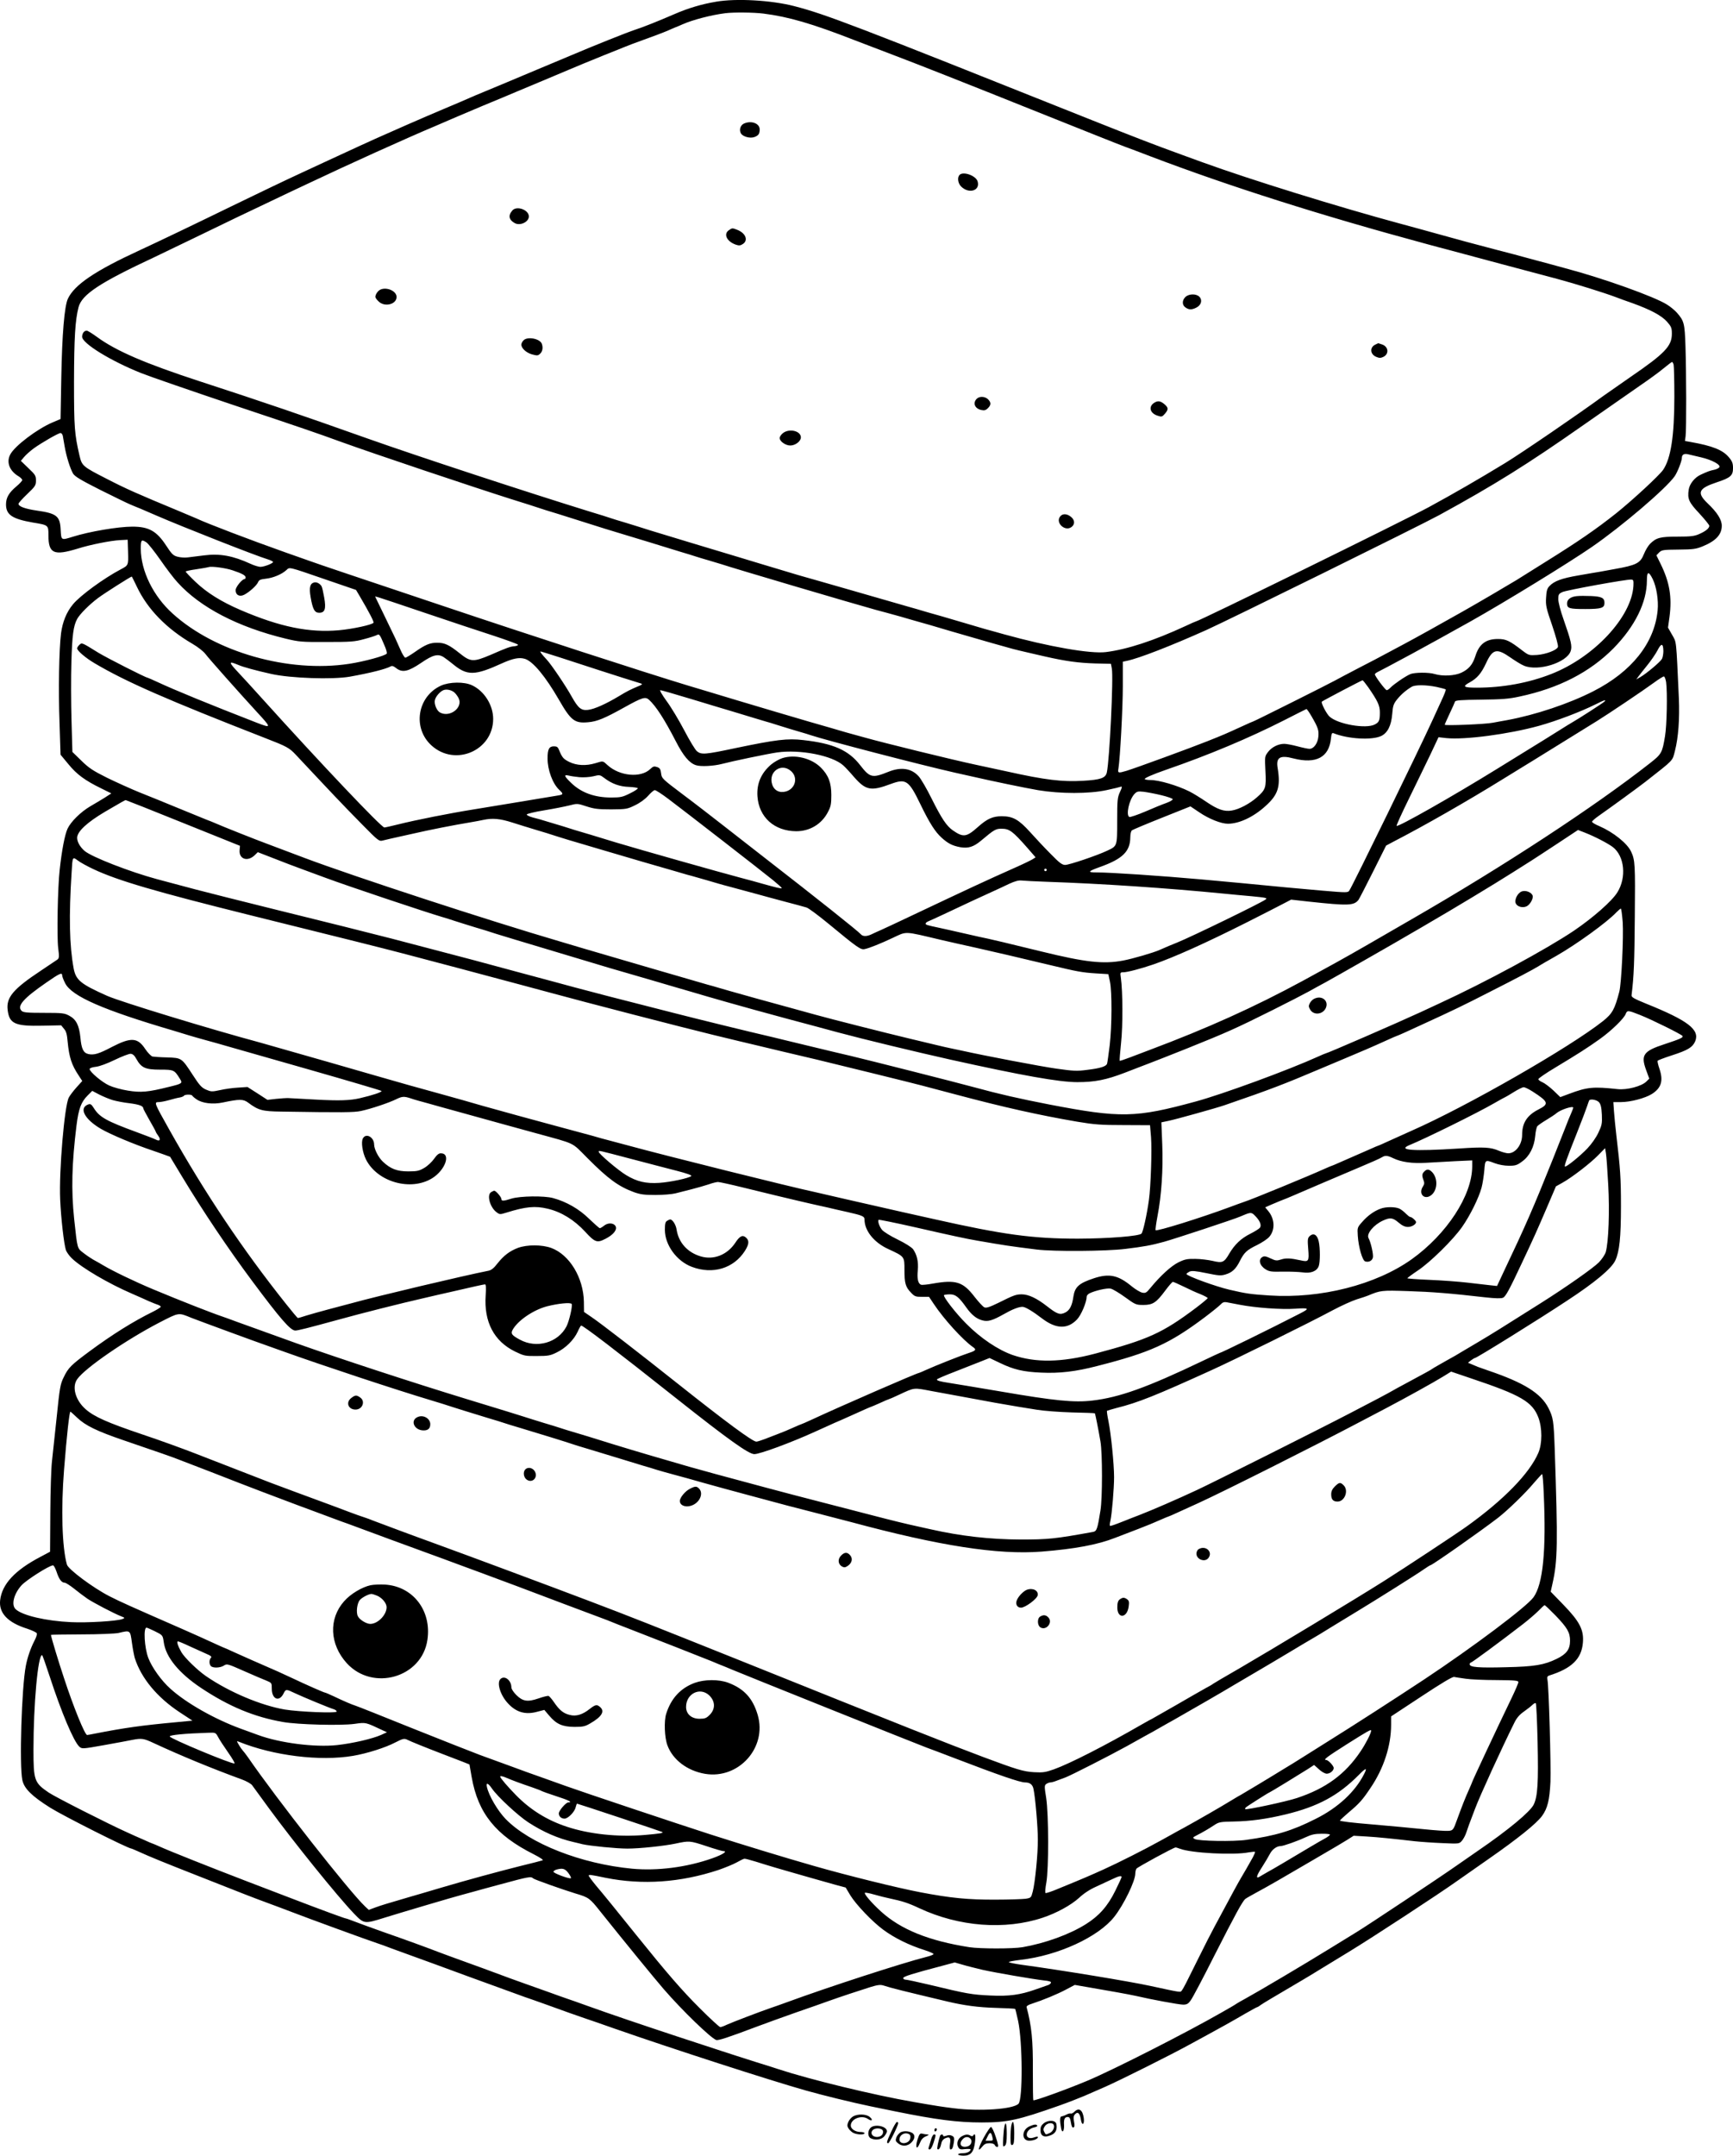 <?xml version="1.0" encoding="UTF-8"?>
<svg xmlns="http://www.w3.org/2000/svg" version="1.0" viewBox="0 0 1388.817 1726.883" preserveAspectRatio="xMidYMid meet">
  <g transform="translate(-338.183,1835.883) scale(0.1,-0.1)" fill="#000000" stroke="none">
    <path d="M9120 18345 c-115 -19 -225 -52 -335 -100 -132 -57 -247 -103 -315 -125 -59 -19 -334 -129 -515 -206 -60 -25 -180 -75 -265 -111 -85 -36 -198 -83 -250 -105 -52 -22 -133 -56 -180 -75 -47 -19 -103 -43 -125 -53 -22 -10 -111 -48 -197 -84 -157 -66 -438 -189 -553 -241 -33 -15 -82 -38 -110 -50 -67 -31 -163 -75 -260 -120 -44 -20 -136 -63 -205 -95 -143 -66 -343 -162 -545 -260 -322 -157 -606 -293 -764 -366 -358 -165 -522 -276 -575 -388 -28 -59 -47 -289 -53 -633 l-6 -331 -64 -27 c-124 -53 -303 -188 -339 -257 -33 -62 -6 -132 67 -175 16 -10 29 -23 29 -30 0 -6 -21 -29 -46 -50 -61 -51 -84 -91 -84 -145 0 -83 49 -116 214 -145 127 -21 126 -20 126 -103 0 -146 43 -165 235 -106 102 32 263 64 340 68 l60 3 3 -99 c3 -106 3 -106 -58 -138 -135 -71 -326 -210 -384 -281 -52 -63 -83 -141 -95 -232 -16 -130 -22 -452 -12 -721 l8 -251 63 -76 c67 -82 132 -130 265 -195 l79 -39 -54 -35 c-30 -19 -82 -49 -114 -68 -77 -45 -157 -124 -183 -180 -22 -48 -46 -173 -63 -330 -16 -141 -23 -533 -12 -625 9 -70 8 -82 -6 -93 -10 -7 -70 -47 -134 -90 -219 -145 -277 -213 -265 -313 13 -111 58 -132 280 -127 l149 3 22 -27 c18 -20 25 -44 30 -105 12 -125 32 -186 89 -271 l28 -43 -46 -51 c-26 -29 -54 -66 -62 -82 -35 -68 -79 -589 -69 -816 7 -155 30 -355 46 -406 6 -16 27 -46 48 -66 79 -76 294 -202 482 -283 47 -21 108 -47 135 -60 28 -12 60 -25 73 -29 12 -4 22 -11 22 -16 0 -4 -28 -22 -62 -39 -157 -77 -325 -182 -508 -317 -150 -111 -171 -132 -208 -209 -27 -54 -32 -84 -56 -320 -15 -143 -32 -303 -38 -355 -6 -52 -12 -236 -13 -409 l-2 -313 -79 -42 c-202 -106 -306 -217 -321 -346 -12 -103 61 -180 218 -229 38 -13 73 -29 76 -37 3 -8 -6 -35 -20 -61 -30 -58 -55 -131 -68 -198 -34 -175 -53 -799 -28 -917 15 -68 76 -128 224 -221 109 -68 624 -327 650 -327 2 0 28 -11 57 -24 97 -44 195 -84 480 -196 370 -146 433 -171 553 -215 55 -20 145 -54 200 -75 121 -47 603 -223 685 -250 14 -4 63 -22 110 -40 47 -17 146 -53 220 -80 74 -27 191 -69 260 -95 69 -26 186 -68 260 -95 74 -27 173 -63 220 -80 47 -17 96 -35 110 -40 14 -4 77 -27 140 -49 177 -64 280 -101 340 -121 30 -10 141 -48 245 -85 462 -161 1238 -412 1525 -493 138 -39 371 -96 520 -127 41 -8 129 -26 195 -40 330 -67 501 -89 695 -89 205 0 288 18 620 135 47 17 96 35 110 41 14 6 34 14 45 18 11 4 31 12 45 18 14 6 88 39 165 72 125 55 519 252 680 340 33 18 89 49 125 68 100 54 226 124 323 181 49 28 91 51 94 51 3 0 17 8 31 19 23 16 84 52 337 201 17 10 89 53 160 97 72 44 164 100 205 125 188 114 727 467 870 569 25 18 137 96 250 175 233 162 386 285 430 346 44 61 60 127 67 273 5 130 -13 766 -24 817 -4 21 -1 29 13 34 182 57 260 134 271 263 9 103 -26 170 -157 305 l-101 104 14 63 c42 185 44 321 18 1084 -8 224 -12 248 -50 324 -61 119 -195 203 -484 301 -34 12 -71 25 -82 29 -11 5 -33 14 -50 21 l-29 12 24 19 c14 10 28 19 32 19 14 0 508 307 738 459 226 148 357 258 387 323 33 71 45 184 45 435 0 225 -5 297 -37 568 -8 66 -16 153 -19 193 l-5 72 62 0 c75 0 193 31 247 65 75 48 93 105 61 200 -11 32 -18 62 -15 66 2 4 54 24 116 44 127 41 164 64 185 112 38 93 -57 166 -392 301 -98 40 -120 52 -118 68 19 155 23 264 26 629 4 419 2 453 -29 520 -30 67 -143 157 -256 206 -32 13 -58 29 -58 35 0 5 26 28 58 50 100 70 315 227 369 269 233 183 216 164 238 250 27 105 38 256 31 420 -22 483 -18 444 -54 508 l-33 58 12 86 c21 159 1 278 -72 426 l-33 67 22 23 c21 20 32 22 155 23 116 1 140 4 194 26 105 43 153 94 153 165 0 49 -37 107 -115 181 -87 84 -72 118 75 167 110 36 130 54 130 113 0 39 -6 55 -32 86 -49 60 -133 93 -308 124 l-45 8 5 39 c7 53 6 505 -1 720 -6 184 -11 203 -69 269 -17 19 -52 48 -78 64 -100 64 -514 212 -817 292 -44 12 -104 28 -132 36 -29 8 -77 20 -105 28 -138 38 -221 60 -308 82 -227 60 -285 75 -460 124 -102 28 -241 67 -310 85 -504 136 -1207 354 -1590 493 -30 11 -104 38 -165 60 -223 81 -368 137 -725 279 -1909 762 -2130 847 -2385 913 -183 47 -462 63 -625 35z m380 -95 c200 -25 392 -81 730 -213 36 -14 187 -71 335 -128 149 -56 610 -238 1026 -405 416 -166 780 -312 810 -322 30 -11 122 -45 204 -77 635 -241 1362 -472 2210 -701 55 -15 129 -35 165 -44 36 -10 227 -61 425 -114 198 -53 403 -107 455 -121 149 -40 380 -112 475 -148 22 -9 81 -30 130 -47 144 -52 232 -99 276 -148 35 -40 39 -51 39 -97 0 -99 -57 -158 -330 -345 -91 -63 -187 -130 -215 -150 -195 -143 -656 -458 -790 -540 -212 -129 -407 -242 -615 -355 -206 -111 -1844 -915 -1866 -915 -2 0 -39 -16 -81 -36 -255 -118 -470 -188 -639 -209 -124 -15 -456 43 -814 142 -69 19 -138 39 -155 43 -16 5 -93 27 -170 50 -77 23 -153 45 -170 50 -16 5 -70 20 -120 34 -49 15 -119 35 -155 45 -36 10 -240 69 -455 131 -214 61 -403 116 -420 120 -31 9 -181 54 -300 90 -38 12 -113 34 -165 50 -188 56 -637 192 -725 219 -49 16 -137 43 -195 61 -58 17 -116 35 -130 40 -14 5 -86 28 -160 50 -499 154 -1382 444 -1780 585 -536 190 -813 285 -1350 460 -434 142 -668 242 -823 356 -37 27 -73 49 -80 49 -21 0 -37 -22 -37 -49 0 -53 230 -194 473 -291 73 -29 404 -143 737 -255 547 -183 668 -224 865 -296 268 -97 1059 -362 1365 -459 107 -33 206 -65 220 -70 14 -5 86 -28 160 -50 74 -23 160 -50 190 -60 57 -19 302 -95 355 -110 17 -5 95 -29 175 -53 80 -25 192 -59 250 -77 58 -17 116 -35 130 -40 14 -5 59 -18 100 -30 41 -12 86 -26 100 -30 94 -32 1084 -324 1238 -366 50 -13 126 -34 202 -55 19 -6 49 -14 65 -19 17 -5 48 -14 70 -20 75 -21 100 -28 275 -80 96 -28 238 -69 315 -91 77 -21 156 -44 175 -49 19 -5 76 -19 125 -30 50 -12 108 -25 130 -30 166 -38 270 -52 405 -56 l125 -3 7 -38 c14 -70 -18 -730 -40 -832 -10 -45 -49 -59 -191 -67 -165 -10 -305 7 -606 74 -49 11 -166 36 -260 56 -191 41 -725 172 -885 217 -58 16 -123 34 -145 40 -22 6 -51 15 -65 19 -14 4 -43 13 -65 19 -107 29 -731 214 -990 293 -55 16 -127 38 -160 48 -336 102 -1252 399 -1945 632 -704 236 -1006 337 -1065 359 -33 12 -127 45 -210 74 -276 98 -616 227 -710 271 -16 7 -77 33 -135 57 -347 144 -426 179 -587 262 -188 96 -195 102 -214 184 -40 174 -44 223 -44 591 1 352 9 491 36 597 27 103 170 197 609 402 52 25 196 94 320 154 124 60 275 133 335 162 298 142 355 169 420 200 39 18 108 51 155 73 323 153 780 360 1025 463 77 33 149 64 160 69 11 5 108 46 215 91 107 44 236 98 285 119 50 21 146 61 215 90 69 29 154 65 190 80 102 44 489 201 545 220 112 40 216 79 252 95 21 9 47 21 58 25 11 4 37 15 57 24 81 36 231 75 343 89 64 8 224 7 305 -3z m7294 -2812 c3 -13 6 -128 6 -256 0 -316 -28 -496 -90 -587 -32 -46 -244 -242 -375 -347 -161 -128 -308 -229 -570 -392 -104 -65 -208 -130 -230 -144 -35 -22 -333 -197 -435 -254 -157 -89 -382 -214 -465 -258 -55 -29 -122 -65 -150 -80 -27 -15 -122 -65 -210 -110 -88 -46 -176 -92 -195 -103 -44 -25 -648 -327 -654 -327 -2 0 -44 -18 -93 -41 -138 -63 -140 -64 -278 -119 -133 -53 -564 -211 -645 -236 -67 -20 -72 -19 -65 19 13 79 35 480 35 659 l0 196 33 7 c97 20 353 120 637 247 190 86 1705 833 1865 920 441 241 707 407 1148 716 183 128 391 273 462 322 72 49 157 111 190 139 33 27 63 50 66 50 4 1 9 -9 13 -21z m-12909 -570 c2 -13 9 -52 15 -86 14 -82 45 -179 68 -218 15 -23 63 -52 218 -130 110 -55 217 -107 239 -116 22 -10 58 -24 80 -33 36 -15 75 -32 130 -56 212 -92 799 -323 893 -351 23 -7 42 -17 42 -21 0 -11 -68 -38 -99 -39 -14 -1 -51 10 -81 24 -141 65 -247 84 -371 68 -46 -6 -104 -13 -129 -16 -25 -4 -63 -1 -85 5 -35 9 -47 21 -92 90 -76 116 -139 151 -270 151 -114 0 -345 -39 -478 -81 -94 -29 -92 -30 -97 55 -5 111 -31 132 -193 155 -94 14 -145 33 -145 54 0 6 32 42 70 78 65 62 70 70 70 109 0 38 -5 46 -61 99 l-60 58 26 31 c14 17 49 48 76 68 62 45 199 124 216 124 7 0 15 -10 18 -22z m13130 -173 c89 -21 161 -61 145 -80 -6 -8 -26 -17 -43 -20 -30 -6 -50 -13 -106 -39 -48 -22 -89 -73 -96 -120 -11 -74 1 -101 86 -191 43 -47 79 -91 79 -98 0 -20 -28 -43 -80 -66 -38 -17 -66 -21 -173 -21 -140 0 -172 -8 -222 -58 -15 -15 -37 -52 -49 -82 -29 -73 -61 -89 -236 -120 -36 -7 -87 -16 -115 -21 -27 -4 -106 -18 -175 -30 -134 -23 -193 -45 -231 -85 -19 -20 -24 -39 -27 -93 -4 -62 1 -84 49 -223 30 -89 50 -162 46 -172 -10 -26 -95 -58 -167 -64 -63 -4 -67 -3 -115 33 -106 82 -134 95 -199 95 -97 0 -151 -41 -181 -138 -22 -68 -53 -104 -112 -132 -53 -25 -149 -30 -213 -11 -47 15 -163 14 -197 -1 -40 -17 -134 -82 -157 -107 -11 -11 -24 -21 -31 -21 -11 0 -95 112 -95 127 0 4 10 13 23 19 21 10 91 47 273 145 65 35 354 194 469 259 276 155 788 469 975 598 239 165 591 465 662 565 22 31 58 122 58 147 0 28 19 38 53 29 18 -4 64 -15 102 -24z m-12460 -681 c14 -9 64 -72 111 -139 47 -68 109 -150 139 -182 181 -200 482 -357 865 -450 108 -26 129 -28 330 -27 192 0 224 2 300 23 46 12 92 27 101 32 21 11 24 7 60 -78 15 -33 24 -65 20 -70 -12 -18 -182 -64 -301 -82 -486 -74 -1073 93 -1414 402 -156 140 -255 342 -256 520 0 72 5 77 45 51z m691 -224 c78 -26 104 -41 104 -57 0 -7 -4 -13 -8 -13 -20 0 -72 -64 -72 -89 0 -39 32 -56 70 -36 42 22 100 75 110 100 7 18 19 23 63 28 57 6 127 35 164 69 27 25 11 29 313 -75 l245 -84 29 -49 c77 -131 116 -206 111 -214 -10 -16 -166 -50 -277 -60 -238 -21 -471 26 -786 161 -156 67 -272 139 -364 227 -43 41 -78 78 -78 82 0 4 39 12 88 19 48 7 92 15 97 17 22 8 136 -7 191 -26z m11381 -71 c30 -62 47 -168 39 -251 -26 -262 -209 -491 -516 -647 -194 -99 -462 -189 -690 -231 -36 -6 -87 -16 -115 -21 -60 -12 -385 -25 -385 -16 0 4 18 44 39 89 22 46 41 89 43 96 3 11 48 14 208 16 169 2 224 6 310 25 315 67 563 195 753 387 172 176 267 368 267 543 0 74 14 77 47 10z m-12147 -63 c85 -178 236 -333 443 -454 45 -26 89 -61 105 -82 23 -32 273 -313 408 -460 124 -134 124 -137 4 -91 -383 149 -652 259 -798 327 -41 19 -76 34 -78 34 -14 0 -323 157 -394 200 -136 84 -131 82 -152 63 -10 -9 -18 -22 -18 -28 0 -19 69 -78 141 -120 252 -149 580 -292 1364 -598 176 -68 195 -79 246 -133 24 -26 87 -93 139 -148 52 -56 133 -141 180 -191 46 -49 144 -150 217 -224 123 -125 133 -133 160 -126 15 4 44 11 63 15 19 4 98 22 175 39 138 32 338 71 465 92 36 6 84 15 107 20 71 15 131 10 226 -20 51 -16 139 -44 197 -61 58 -17 116 -35 130 -40 14 -5 70 -22 125 -39 55 -16 168 -50 250 -74 161 -48 544 -160 610 -178 22 -6 51 -15 65 -19 14 -4 43 -13 65 -18 57 -16 186 -53 215 -62 14 -4 63 -18 110 -30 47 -13 130 -35 185 -50 55 -15 163 -45 240 -65 77 -20 154 -41 170 -46 17 -5 93 -62 170 -125 241 -199 265 -216 297 -208 36 7 130 45 223 89 118 55 85 56 390 -16 66 -15 192 -44 280 -63 157 -35 305 -70 595 -139 212 -51 254 -59 365 -66 l99 -6 13 -60 c17 -83 16 -354 -2 -510 -9 -71 -18 -137 -21 -147 -7 -22 -52 -37 -161 -50 -81 -11 -110 -9 -245 10 -123 17 -578 104 -748 142 -19 4 -60 13 -90 19 -30 6 -82 18 -115 26 -33 8 -136 33 -230 55 -176 42 -631 157 -745 189 -36 10 -119 33 -185 51 -66 18 -199 55 -295 81 -96 27 -191 54 -210 59 -19 5 -60 17 -90 26 -30 9 -68 20 -85 24 -44 12 -884 257 -995 290 -52 16 -135 40 -185 55 -590 173 -1656 522 -2050 670 -126 48 -264 99 -305 115 -77 28 -362 141 -415 165 -16 7 -48 20 -70 28 -22 9 -123 50 -225 92 -102 42 -241 99 -310 126 -69 28 -186 81 -260 117 -114 57 -146 78 -206 137 l-72 70 -7 250 c-4 138 -5 349 -1 470 6 212 16 290 46 345 21 39 99 117 169 169 54 40 259 170 269 171 1 0 20 -38 42 -84z m11992 9 c-15 -249 -315 -571 -657 -705 -182 -72 -391 -110 -598 -110 -108 0 -119 9 -56 43 59 33 91 70 130 153 53 115 86 122 196 45 39 -27 87 -57 108 -65 113 -48 344 25 374 117 13 39 5 77 -58 257 -23 64 -41 134 -41 158 0 38 3 44 33 58 32 15 514 103 552 100 17 -1 19 -7 17 -51z m-9687 -215 c198 -67 447 -150 553 -184 106 -35 194 -67 195 -72 1 -5 -11 -10 -28 -12 -36 -3 -58 -11 -191 -69 -139 -59 -161 -58 -249 13 -84 67 -119 84 -180 84 -57 0 -94 -15 -178 -74 -36 -25 -71 -46 -77 -46 -6 0 -25 30 -41 68 -17 37 -34 76 -39 87 -5 11 -42 88 -82 170 -40 83 -74 154 -77 159 -5 11 -42 23 394 -124z m9927 -307 c0 -22 -5 -50 -11 -62 -13 -24 -122 -116 -173 -146 l-33 -19 15 21 c8 11 40 52 71 90 31 38 69 93 84 122 30 60 46 58 47 -6z m-8849 -49 c316 -103 378 -123 507 -164 74 -23 142 -45 150 -47 11 -4 8 -8 -10 -16 -79 -33 -102 -45 -168 -85 -107 -64 -197 -104 -248 -110 -55 -6 -78 13 -131 107 -47 85 -164 258 -200 296 -40 43 -57 65 -49 65 4 0 71 -21 149 -46z m-922 -2 c14 -9 45 -33 70 -53 115 -95 175 -94 396 7 87 39 138 49 184 34 64 -22 162 -140 269 -325 97 -169 127 -192 235 -182 72 6 132 31 290 119 144 80 168 87 197 62 56 -51 123 -154 215 -332 61 -119 109 -176 162 -193 37 -13 143 -7 208 10 79 21 361 80 442 92 185 26 442 -24 531 -104 14 -12 54 -55 88 -95 93 -105 134 -113 294 -53 120 44 143 29 235 -161 74 -153 119 -223 171 -270 52 -47 86 -64 149 -76 65 -11 107 2 169 54 103 87 116 94 162 94 63 0 89 -19 206 -152 l67 -77 -23 -15 c-13 -8 -72 -37 -133 -64 -254 -113 -373 -169 -845 -392 -102 -48 -207 -98 -235 -110 -27 -12 -63 -28 -79 -36 -37 -18 -70 -18 -85 0 -21 25 -370 302 -762 606 -117 91 -276 215 -354 276 -77 60 -216 168 -310 238 -166 125 -170 129 -175 169 -4 34 -10 43 -32 51 -24 8 -32 6 -55 -16 -76 -73 -245 -57 -342 31 -39 36 -34 35 -97 16 -76 -23 -151 -19 -210 10 -48 24 -57 35 -83 98 -8 21 -17 27 -40 27 -39 0 -51 -23 -51 -97 0 -93 41 -203 94 -252 34 -32 33 -37 -6 -44 -105 -18 -538 -89 -678 -112 -189 -30 -471 -86 -610 -121 -52 -13 -101 -24 -108 -24 -24 0 -516 519 -977 1030 -71 79 -157 173 -190 208 -84 89 -84 98 -3 64 38 -17 142 -45 263 -72 156 -35 493 -46 630 -22 167 30 285 60 327 82 12 7 24 3 44 -13 50 -39 96 -29 200 41 97 67 138 76 185 44z m9793 -198 c11 -83 6 -347 -9 -434 -22 -132 -27 -142 -123 -217 -444 -348 -1169 -823 -1907 -1248 -94 -54 -255 -147 -360 -208 -177 -102 -317 -179 -510 -284 -393 -213 -769 -382 -1227 -554 -43 -16 -114 -43 -158 -60 -45 -17 -83 -30 -85 -28 -2 3 3 67 11 144 15 136 14 412 -2 523 -6 40 -5 42 20 42 31 0 142 29 241 63 170 59 421 172 745 335 113 57 240 122 282 144 l77 40 143 -16 c315 -34 359 -32 396 13 7 9 59 111 117 226 l105 210 62 33 c242 125 584 320 878 502 47 29 105 65 130 80 25 15 160 98 300 185 140 87 284 176 320 198 92 57 372 245 455 306 38 28 75 51 81 51 6 0 14 -21 18 -46z m-2387 -41 c76 -110 93 -146 93 -201 0 -65 -6 -79 -41 -97 -71 -37 -295 2 -362 63 -24 21 -71 112 -62 120 7 7 317 170 326 171 3 1 24 -25 46 -56z m547 3 c37 -8 70 -17 74 -20 3 -3 -13 -45 -36 -93 -22 -49 -54 -117 -70 -153 -110 -241 -637 -1320 -666 -1364 -12 -19 -16 -19 -217 -2 -112 10 -242 22 -289 26 -332 32 -394 38 -680 64 -324 29 -727 56 -839 56 -78 0 -72 8 27 44 180 64 241 124 242 237 0 26 6 51 13 56 6 5 115 51 241 101 l228 91 73 -49 c77 -52 173 -90 227 -90 92 0 207 55 303 143 100 90 120 155 96 302 -15 86 18 107 127 78 181 -46 285 9 300 160 4 39 8 47 21 42 117 -47 309 -57 382 -22 51 25 80 82 88 175 5 67 11 83 39 118 31 39 73 75 117 101 27 17 116 16 199 -1z m-5973 -97 c129 -39 277 -84 329 -99 52 -16 127 -38 165 -50 39 -12 84 -25 100 -30 17 -4 68 -20 115 -35 47 -15 117 -36 155 -47 39 -11 81 -24 95 -29 112 -38 872 -236 1155 -300 50 -11 108 -24 130 -29 174 -40 431 -93 535 -111 181 -30 409 -30 549 0 57 12 110 25 117 28 10 3 7 -10 -9 -43 -20 -45 -22 -64 -22 -230 0 -205 1 -202 -80 -240 -82 -39 -305 -114 -337 -114 -24 0 -46 16 -116 88 -48 48 -122 127 -164 174 -92 102 -139 128 -228 128 -72 0 -117 -20 -190 -85 -93 -83 -118 -86 -201 -29 -51 35 -91 95 -171 255 -38 77 -85 158 -104 179 -59 65 -143 77 -245 35 -127 -51 -146 -46 -223 53 -93 121 -215 175 -456 202 -127 15 -217 4 -543 -64 -245 -52 -274 -54 -309 -26 -14 10 -60 87 -103 169 -43 82 -107 188 -142 235 -34 47 -57 86 -49 86 7 0 118 -32 247 -71z m7317 -22 c-13 -12 -213 -141 -253 -163 -11 -6 -65 -39 -120 -74 -55 -35 -167 -104 -250 -155 -82 -51 -188 -116 -235 -145 -356 -220 -795 -469 -806 -457 -3 3 43 104 102 224 59 120 135 278 171 352 l63 134 63 -7 c148 -15 498 31 741 98 141 39 338 114 454 172 71 36 92 42 70 21z m-2347 -114 c54 -93 61 -114 56 -166 -5 -53 -37 -97 -71 -97 -12 0 -55 9 -96 20 -41 11 -89 20 -106 20 -48 0 -100 -26 -130 -65 -27 -36 -27 -37 -21 -152 7 -134 3 -149 -70 -213 -57 -50 -142 -95 -199 -104 -61 -11 -114 8 -204 69 -44 30 -105 68 -137 84 -97 48 -243 91 -311 91 -21 0 -42 3 -46 7 -7 7 60 37 167 74 350 121 668 255 952 399 94 48 173 88 177 89 3 0 21 -25 39 -56z m-5867 -490 c34 -3 81 0 112 7 52 13 54 12 89 -14 60 -46 124 -69 198 -71 37 -2 68 -6 70 -11 1 -5 -27 -24 -63 -41 -58 -29 -74 -33 -151 -33 -133 0 -240 39 -321 118 -55 53 -60 67 -20 58 15 -4 53 -10 86 -13z m715 -175 c124 -93 744 -574 839 -651 40 -33 71 -61 69 -63 -5 -5 -43 4 -157 36 -41 12 -115 32 -165 45 -185 49 -807 225 -1007 285 -54 17 -144 44 -200 61 -57 17 -114 34 -128 38 -14 5 -56 18 -95 30 -38 11 -97 29 -130 39 -33 11 -84 25 -113 32 -29 8 -51 19 -49 24 2 6 64 21 138 33 74 12 164 30 201 39 66 17 67 17 140 -7 62 -20 92 -24 198 -24 120 1 128 2 191 33 40 19 81 49 105 76 21 24 45 45 53 45 8 1 57 -31 110 -71z m3952 30 c49 -12 89 -26 89 -32 0 -6 -24 -20 -52 -30 -29 -10 -105 -41 -167 -68 -63 -27 -121 -46 -128 -44 -30 12 -3 138 40 184 20 21 28 23 75 18 30 -4 94 -16 143 -28z m-7841 -222 l455 -183 -3 -35 c-6 -71 63 -95 120 -41 l26 25 129 -50 c70 -28 171 -66 223 -85 52 -19 138 -51 190 -70 177 -66 805 -276 935 -314 28 -8 75 -23 105 -33 30 -10 102 -32 160 -50 58 -17 116 -35 130 -40 14 -5 50 -16 80 -25 30 -9 82 -25 115 -35 125 -38 702 -211 750 -225 236 -68 481 -140 535 -156 36 -10 81 -24 100 -29 19 -6 87 -25 150 -44 63 -19 232 -66 375 -106 253 -69 292 -80 500 -135 55 -15 132 -36 170 -46 208 -56 636 -159 905 -219 573 -127 869 -180 1015 -180 141 0 231 18 380 75 66 26 154 59 195 75 41 15 176 69 300 118 328 132 389 159 690 309 124 62 254 129 290 149 36 20 97 54 135 74 75 41 551 312 700 400 50 29 104 60 120 70 187 108 532 316 675 407 69 43 139 88 155 98 17 10 107 70 202 132 l171 113 54 -21 c80 -31 185 -86 225 -116 94 -73 111 -243 36 -363 -44 -71 -195 -203 -348 -307 -222 -149 -706 -411 -1075 -581 -36 -17 -105 -49 -155 -72 -177 -82 -748 -330 -760 -330 -3 0 -28 -11 -57 -24 -240 -109 -769 -303 -983 -361 -484 -132 -602 -134 -1175 -24 -246 48 -396 82 -605 139 -131 36 -850 218 -985 250 -52 12 -205 48 -340 81 -135 33 -263 63 -285 69 -211 49 -594 143 -785 192 -522 133 -623 159 -802 207 -43 12 -113 30 -155 42 -43 11 -184 49 -313 84 -267 73 -423 114 -695 185 -104 27 -242 63 -305 80 -63 16 -234 59 -380 96 -913 226 -1153 286 -1365 344 -44 12 -105 28 -135 36 -216 58 -524 178 -580 226 -36 31 -60 72 -60 105 0 50 78 123 225 210 142 83 158 92 165 92 3 0 210 -82 460 -183z m-717 -371 c195 -91 487 -177 1267 -371 767 -190 1034 -257 1210 -303 285 -75 633 -167 810 -215 30 -8 91 -24 135 -36 76 -21 120 -32 238 -64 259 -71 1067 -280 1302 -337 144 -35 289 -70 350 -84 33 -8 125 -30 205 -49 80 -19 206 -49 280 -66 121 -29 785 -192 835 -206 22 -6 101 -27 280 -74 379 -101 666 -165 970 -217 138 -23 189 -27 372 -27 l211 -1 8 -95 c8 -107 -2 -399 -17 -505 -16 -117 -47 -254 -59 -268 -18 -21 -264 -40 -510 -41 -363 0 -598 32 -1150 156 -124 28 -241 54 -260 58 -19 4 -118 27 -220 50 -102 23 -201 46 -220 50 -19 4 -78 18 -130 30 -52 12 -111 26 -130 30 -181 38 -1189 289 -1500 374 -30 8 -91 24 -135 36 -44 11 -109 29 -145 40 -36 10 -177 48 -315 85 -211 57 -354 96 -565 155 -19 5 -91 26 -160 46 -69 19 -154 43 -190 53 -36 10 -141 39 -235 65 -93 26 -388 111 -655 188 -267 76 -510 146 -540 154 -406 109 -1119 327 -1229 375 -213 95 -251 126 -269 220 -34 185 -39 418 -16 774 7 123 7 122 50 90 19 -15 76 -46 127 -70z m7637 -5 c0 -5 -4 -10 -10 -10 -5 0 -10 5 -10 10 0 6 5 10 10 10 6 0 10 -4 10 -10z m0 -95 c440 -15 964 -50 1420 -95 52 -5 153 -15 224 -21 115 -11 127 -14 110 -26 -39 -29 -597 -300 -709 -345 -45 -18 -82 -33 -140 -59 -52 -23 -214 -70 -292 -85 -159 -30 -302 -14 -653 72 -308 75 -383 93 -430 103 -25 5 -108 23 -185 41 -77 18 -169 38 -205 46 -103 22 -110 24 -110 34 0 6 10 14 23 19 12 5 63 28 112 51 213 100 278 131 415 193 30 13 84 39 120 56 46 21 75 29 100 26 19 -2 109 -7 200 -10z m4616 -322 c8 -118 -10 -492 -27 -558 -37 -142 -56 -176 -131 -236 -265 -210 -1088 -682 -1533 -878 -66 -30 -153 -69 -193 -87 -41 -19 -75 -34 -78 -34 -2 0 -27 -11 -56 -24 -29 -13 -87 -38 -128 -56 -41 -18 -99 -43 -128 -56 -29 -13 -55 -24 -57 -24 -2 0 -28 -11 -57 -24 -126 -57 -589 -248 -648 -266 -14 -5 -63 -22 -110 -40 -234 -87 -587 -197 -597 -186 -3 3 4 54 15 113 32 166 46 374 38 575 l-7 176 58 12 c62 13 381 102 448 125 372 128 473 167 775 295 36 15 121 51 190 80 69 29 145 61 170 72 25 11 61 27 80 35 19 8 63 28 98 44 35 16 65 29 67 29 3 0 34 14 70 30 36 17 95 44 133 61 249 114 332 154 537 259 231 117 351 181 392 206 12 8 37 22 55 33 18 10 60 34 93 53 161 92 406 269 479 347 17 17 33 31 37 31 4 0 10 -48 15 -107z m-12506 -428 c0 -9 11 -37 24 -63 54 -105 304 -214 876 -382 41 -13 93 -28 115 -35 22 -7 85 -25 140 -40 55 -15 127 -35 160 -45 33 -9 327 -93 652 -186 326 -93 593 -172 593 -175 0 -10 -72 -34 -175 -58 -78 -18 -162 -21 -350 -11 -104 6 -203 11 -220 12 -16 1 -61 -2 -100 -6 l-70 -8 -80 52 -80 51 -75 -5 c-41 -2 -106 -11 -145 -20 -65 -14 -73 -13 -112 4 -35 15 -53 35 -106 117 -90 138 -89 137 -206 141 -53 1 -105 5 -117 7 -11 3 -38 30 -58 60 -61 93 -114 96 -267 17 -104 -55 -144 -67 -189 -57 -40 9 -56 42 -64 134 -10 96 -34 144 -89 173 -39 21 -55 23 -204 23 -135 0 -165 3 -178 16 -39 39 13 99 200 228 104 72 125 82 125 56z m12645 -317 c96 -38 332 -155 340 -168 8 -13 -17 -24 -144 -66 -169 -55 -191 -87 -148 -205 l26 -71 -23 -23 c-38 -38 -155 -69 -230 -61 -196 21 -244 17 -390 -38 l-70 -26 -55 53 c-31 29 -71 59 -88 66 -18 7 -33 19 -33 25 0 6 62 49 138 94 179 108 252 154 353 226 93 66 195 165 209 202 12 31 19 30 115 -8z m-12050 -353 c39 -70 72 -85 190 -85 111 0 114 -2 159 -74 22 -35 19 -38 -88 -64 -168 -42 -225 -47 -329 -30 -52 8 -120 27 -150 41 -58 26 -157 110 -157 132 0 7 21 15 51 18 31 4 90 26 152 56 56 27 113 49 126 48 17 -1 31 -14 46 -42z m11187 -259 c131 -84 136 -101 49 -145 -92 -47 -131 -108 -131 -204 0 -77 -52 -147 -111 -147 -15 0 -48 9 -72 19 -70 30 -118 33 -327 19 -361 -23 -493 -14 -394 27 136 56 549 260 680 336 47 27 87 49 89 49 2 0 32 18 66 39 35 22 71 40 81 40 9 1 40 -14 70 -33z m-11377 -70 c28 -8 88 -20 134 -25 78 -10 111 -22 111 -41 0 -5 23 -47 50 -95 28 -48 50 -89 50 -92 0 -3 9 -18 20 -33 23 -32 12 -47 -20 -30 -11 6 -79 32 -152 59 -243 89 -298 120 -343 191 -21 33 -28 38 -47 31 -76 -28 -29 -118 102 -195 77 -45 270 -126 420 -176 14 -5 50 -17 80 -28 l55 -20 96 -159 c171 -283 368 -576 563 -838 225 -302 306 -395 344 -395 21 0 97 19 342 86 183 51 513 134 685 173 77 18 167 39 200 46 194 45 285 65 294 65 7 0 9 -29 5 -87 -15 -213 66 -368 235 -451 73 -35 80 -37 176 -36 88 0 107 3 157 28 72 34 139 101 169 166 12 27 25 50 28 50 17 0 278 -199 766 -586 413 -327 577 -444 622 -444 45 0 296 93 483 178 36 16 86 39 113 51 26 12 68 31 95 42 26 12 67 30 92 41 25 11 69 31 98 44 29 13 55 24 57 24 2 0 34 14 70 30 36 17 68 30 70 30 3 0 40 16 82 36 127 59 114 57 262 29 75 -14 161 -30 191 -35 30 -6 89 -16 130 -24 86 -17 289 -53 370 -66 30 -5 100 -16 155 -25 55 -9 180 -18 279 -21 98 -2 180 -5 182 -7 3 -3 27 -121 45 -227 16 -96 16 -451 0 -550 -24 -151 -30 -167 -59 -173 -308 -56 -360 -61 -582 -61 -245 1 -478 27 -725 83 -22 5 -62 14 -90 20 -98 21 -212 49 -385 94 -96 25 -265 69 -375 97 -193 50 -310 80 -462 121 -297 79 -582 157 -618 168 -16 5 -95 28 -175 51 -151 43 -421 124 -550 165 -41 13 -122 38 -180 55 -58 17 -116 35 -130 40 -14 5 -72 23 -130 40 -58 18 -130 40 -160 50 -58 19 -135 42 -455 140 -442 135 -1033 329 -1365 447 -254 91 -390 140 -480 173 -47 18 -96 35 -110 40 -87 29 -335 126 -560 220 -144 60 -325 147 -400 192 -31 18 -67 39 -81 46 -14 8 -48 30 -75 51 -55 42 -51 28 -78 276 -24 231 -19 441 19 749 17 134 37 187 89 239 l37 37 57 -30 c32 -16 80 -36 107 -44z m637 36 c2 -4 17 -18 34 -29 46 -33 132 -43 212 -26 133 28 163 28 202 -1 83 -62 114 -70 265 -72 496 -8 583 -7 640 5 76 16 224 65 284 95 45 22 61 23 111 7 14 -5 43 -14 65 -20 22 -6 103 -28 180 -50 77 -21 201 -56 275 -76 74 -20 180 -50 235 -65 55 -15 170 -47 255 -70 323 -89 278 -67 410 -199 165 -166 249 -227 371 -272 53 -19 84 -23 174 -23 61 0 133 6 160 13 28 7 86 22 130 33 44 11 105 29 136 39 30 11 64 19 75 19 11 0 103 -20 204 -45 183 -45 357 -87 435 -105 22 -5 70 -16 108 -25 37 -8 95 -22 130 -29 34 -8 105 -25 157 -36 124 -28 140 -35 140 -61 0 -89 76 -184 190 -236 132 -61 130 -59 130 -168 0 -107 9 -137 53 -182 28 -30 37 -33 88 -33 l56 0 38 -57 c81 -122 235 -291 315 -346 29 -20 21 -29 -35 -47 -51 -16 -274 -104 -343 -136 -29 -13 -54 -24 -57 -24 -15 0 -622 -264 -863 -376 -41 -19 -76 -34 -78 -34 -2 0 -32 -13 -66 -28 -35 -16 -90 -39 -123 -51 -33 -13 -82 -31 -109 -42 -27 -10 -55 -19 -63 -19 -30 0 -241 156 -623 459 -307 244 -626 491 -701 541 l-57 39 -1 82 c-4 192 -114 375 -260 430 -75 28 -196 28 -269 1 -67 -26 -112 -60 -164 -125 -28 -37 -50 -54 -72 -58 -193 -38 -899 -205 -1096 -260 -41 -11 -124 -33 -185 -49 -60 -16 -139 -38 -175 -49 -36 -12 -68 -21 -71 -21 -3 0 -46 51 -95 113 -349 438 -650 888 -936 1397 -123 219 -123 220 -83 220 13 0 50 7 82 16 32 9 70 19 86 21 15 3 30 9 33 14 6 11 61 12 66 1z m11274 -53 c14 -16 20 -40 23 -100 3 -71 0 -85 -28 -144 -18 -39 -54 -90 -88 -126 -59 -62 -172 -153 -180 -145 -6 6 15 66 95 266 38 96 75 193 82 215 7 22 15 43 17 48 9 15 61 6 79 -14z m-206 -44 c0 -2 -7 -21 -16 -42 -17 -38 -30 -71 -44 -108 -4 -11 -52 -130 -105 -265 -156 -389 -214 -523 -395 -904 l-51 -109 -57 6 c-31 4 -113 13 -182 21 -69 8 -205 18 -302 22 -98 4 -178 10 -178 13 1 3 38 31 83 61 100 66 284 247 356 350 64 91 134 233 156 315 9 33 18 95 22 138 7 87 6 87 85 57 32 -12 77 -20 113 -20 52 0 66 5 106 35 59 43 96 116 104 204 3 36 11 71 17 78 6 7 38 30 72 50 33 20 70 44 81 54 32 28 135 62 135 44z m280 -616 c12 -212 3 -461 -20 -541 -6 -20 -31 -57 -55 -82 -46 -46 -262 -198 -465 -326 -312 -197 -385 -243 -515 -320 -77 -46 -155 -91 -172 -102 -18 -10 -49 -27 -68 -38 -19 -11 -52 -29 -72 -41 -21 -12 -42 -24 -48 -29 -9 -7 -52 -30 -215 -118 -36 -19 -78 -42 -95 -52 -34 -20 -162 -88 -340 -180 -214 -112 -1117 -565 -1230 -617 -156 -73 -366 -164 -465 -202 -47 -18 -94 -36 -105 -41 -93 -37 -124 -48 -128 -44 -3 3 -1 22 4 42 12 57 29 258 29 347 0 107 -25 351 -45 449 -9 43 -14 80 -12 83 3 2 38 12 78 23 170 42 314 100 754 300 203 92 794 384 980 484 66 35 152 74 190 86 39 12 79 25 90 30 100 42 109 43 320 36 192 -6 342 -18 620 -50 82 -9 127 -10 142 -3 21 9 51 64 153 282 95 201 120 258 194 430 l77 180 52 29 c74 41 223 155 287 221 l55 56 7 -43 c4 -24 12 -136 18 -249z m-7815 202 c127 -33 285 -75 353 -92 74 -19 120 -35 114 -41 -17 -17 -167 -49 -257 -55 -107 -7 -179 10 -265 62 -65 39 -220 171 -220 187 0 12 -18 16 275 -61z m6091 10 c66 -32 154 -44 267 -37 56 3 162 9 235 13 l132 6 0 -49 c-1 -232 -204 -542 -485 -743 -288 -205 -730 -317 -1140 -290 -154 10 -187 15 -320 46 -109 25 -345 111 -345 126 0 4 11 12 24 19 19 8 48 6 135 -12 97 -20 116 -22 153 -11 54 16 83 43 115 106 35 70 56 90 139 130 40 20 84 49 98 66 48 56 44 144 -9 207 l-24 29 52 23 c51 22 81 34 125 51 12 5 32 13 45 19 12 5 123 53 247 106 124 53 252 107 285 121 91 38 168 72 185 83 23 14 43 12 86 -9z m-1093 -476 c29 -33 39 -65 25 -82 -6 -8 -41 -30 -77 -48 -74 -37 -125 -86 -168 -159 -41 -71 -55 -77 -133 -58 -36 8 -99 16 -140 16 -64 1 -84 -3 -135 -28 -58 -29 -143 -106 -225 -206 -31 -38 -39 -42 -66 -36 -16 4 -55 27 -85 52 -107 88 -178 103 -300 63 -121 -40 -153 -69 -165 -147 -10 -71 -29 -109 -64 -127 -43 -22 -65 -15 -148 50 -82 64 -148 95 -202 95 -45 0 -63 -6 -187 -68 -72 -35 -97 -43 -113 -36 -11 5 -46 43 -78 84 -93 121 -149 139 -336 106 -43 -8 -85 -12 -93 -9 -24 9 -33 49 -26 116 6 68 -6 123 -38 169 -12 15 -61 47 -123 77 -58 28 -114 63 -126 78 -22 28 -36 70 -27 80 3 3 135 -24 294 -60 294 -67 409 -92 498 -107 225 -39 252 -43 475 -71 136 -17 557 -14 710 5 148 18 209 29 310 57 87 24 566 182 613 203 89 38 87 38 130 -9z m-585 -553 c42 -21 103 -49 135 -61 31 -13 57 -27 57 -31 0 -4 -42 -39 -92 -77 -270 -203 -385 -255 -810 -368 -270 -71 -477 -74 -661 -11 -117 41 -257 135 -372 251 -83 83 -188 218 -178 229 4 3 25 6 48 6 45 0 72 -22 132 -107 40 -56 80 -89 126 -101 45 -13 82 -2 173 49 66 38 119 59 150 59 22 0 81 -35 158 -94 111 -84 203 -87 279 -7 33 34 77 138 77 181 0 9 10 22 23 28 44 22 140 44 169 38 16 -3 68 -34 115 -68 83 -60 88 -63 147 -63 76 0 104 18 176 115 29 39 56 70 61 70 5 0 44 -17 87 -38z m447 -145 c128 -25 338 -40 448 -32 112 8 117 2 34 -40 -237 -122 -631 -315 -642 -315 -2 0 -63 -29 -137 -64 -445 -213 -667 -292 -883 -317 -145 -17 -299 -2 -735 73 -195 33 -382 64 -415 69 -71 11 -95 18 -95 27 0 4 62 31 138 60 75 30 170 67 211 83 l73 29 82 -39 c111 -54 190 -72 331 -78 147 -7 277 8 450 53 424 108 577 177 860 389 61 46 119 93 130 105 13 15 27 20 45 17 14 -3 61 -12 105 -20z m-5352 6 c9 -14 -20 -138 -41 -179 -67 -131 -239 -181 -374 -107 -65 35 -74 48 -59 77 40 75 166 161 276 190 90 23 190 33 198 19z m-3048 -111 c58 -23 556 -206 605 -222 14 -5 77 -27 140 -50 298 -107 899 -306 1180 -390 58 -17 130 -40 160 -50 59 -19 123 -39 290 -90 58 -17 116 -35 130 -40 14 -5 72 -23 130 -40 131 -39 387 -118 420 -130 14 -5 72 -23 130 -40 58 -18 119 -36 135 -41 17 -5 73 -22 125 -38 52 -16 129 -39 170 -52 41 -12 93 -27 116 -35 22 -7 83 -24 135 -38 51 -13 157 -43 234 -65 77 -22 244 -67 370 -101 319 -86 315 -85 550 -145 116 -30 237 -61 270 -70 706 -190 1173 -263 1523 -236 266 21 450 55 592 111 41 16 125 48 185 71 61 23 138 55 173 71 34 15 65 28 67 28 2 0 33 13 67 29 35 16 114 52 176 80 197 90 925 455 1302 654 52 27 142 75 200 105 158 83 387 210 458 254 l63 39 162 -55 c397 -133 489 -187 537 -312 32 -85 32 -209 0 -284 -71 -165 -277 -376 -571 -587 -77 -56 -507 -339 -662 -437 -221 -140 -911 -556 -1152 -696 -158 -91 -211 -123 -220 -129 -5 -5 -35 -22 -65 -38 -30 -17 -138 -78 -239 -137 -101 -58 -185 -106 -186 -106 -2 0 -42 -22 -89 -49 -288 -166 -572 -311 -698 -356 -68 -24 -88 -27 -160 -23 -86 5 -137 21 -408 122 -293 110 -603 233 -1950 774 -712 285 -865 346 -1205 475 -316 120 -969 363 -1200 447 -88 32 -180 66 -205 75 -25 9 -70 26 -100 37 -30 11 -64 24 -75 28 -11 4 -47 18 -80 30 -33 12 -69 26 -80 30 -11 5 -40 16 -65 24 -25 8 -74 25 -110 39 -36 14 -108 41 -160 60 -234 86 -382 141 -475 176 -135 52 -371 144 -595 231 -102 40 -297 111 -435 157 -282 95 -389 143 -456 202 -83 72 -113 180 -68 242 63 89 390 314 660 454 158 81 149 80 254 37z m-915 -800 c66 -63 158 -108 375 -182 259 -88 407 -140 430 -150 11 -4 70 -27 130 -50 61 -23 119 -46 130 -50 33 -14 432 -168 535 -206 52 -20 131 -49 175 -66 44 -16 105 -39 135 -50 30 -11 64 -24 75 -28 11 -4 46 -17 78 -29 31 -12 81 -30 110 -40 114 -43 577 -213 652 -240 44 -16 143 -52 220 -81 77 -28 163 -60 190 -70 58 -21 181 -67 293 -109 156 -60 619 -233 672 -253 30 -11 69 -26 85 -33 17 -7 77 -31 135 -53 217 -84 578 -226 660 -259 47 -20 94 -39 105 -43 11 -4 36 -15 55 -23 72 -31 1517 -610 1565 -627 28 -10 129 -48 225 -85 360 -138 526 -195 567 -195 38 0 60 -17 67 -52 15 -68 35 -307 35 -403 1 -116 -22 -348 -41 -420 -13 -49 -14 -50 -58 -57 -25 -3 -133 -7 -240 -7 -220 -1 -361 13 -602 59 -179 34 -581 133 -853 211 -235 67 -572 170 -825 251 -255 82 -1036 343 -1160 388 -63 22 -158 56 -210 75 -52 18 -158 56 -235 85 -77 28 -188 69 -247 90 -59 22 -302 118 -540 213 -238 96 -444 178 -458 182 -29 9 -88 34 -176 76 -34 16 -65 29 -69 29 -7 0 -153 64 -260 115 -38 18 -90 42 -115 53 -158 69 -295 129 -358 158 -41 19 -75 34 -77 34 -2 0 -41 18 -87 39 -45 21 -156 71 -245 110 -430 188 -494 217 -583 262 -133 68 -331 216 -342 254 -39 138 -48 448 -23 760 22 281 43 465 51 465 2 0 26 -21 54 -48z m11753 -604 c21 -464 -6 -730 -82 -835 -56 -77 -484 -398 -876 -658 -238 -157 -557 -363 -785 -505 -41 -26 -120 -75 -175 -110 -55 -35 -131 -82 -170 -105 -38 -24 -130 -79 -204 -124 -73 -44 -135 -81 -136 -81 -2 0 -39 -22 -82 -48 -71 -44 -257 -151 -375 -216 -27 -14 -68 -37 -93 -51 -25 -14 -66 -37 -92 -51 -124 -69 -340 -178 -453 -229 -117 -53 -156 -70 -376 -160 -47 -20 -89 -33 -93 -31 -5 3 -2 40 6 83 20 112 19 545 -1 678 -15 93 -15 101 1 113 9 6 24 12 32 12 9 0 32 6 51 14 19 7 51 19 70 26 41 15 357 176 491 250 52 29 119 66 149 83 30 16 84 46 120 67 36 20 85 49 110 62 75 42 432 248 480 278 25 15 101 60 170 100 69 40 193 114 275 163 83 50 164 98 180 107 17 9 91 54 165 100 74 45 169 103 210 128 139 84 475 295 522 329 26 18 50 33 53 33 14 0 396 268 542 380 76 59 221 199 288 280 33 38 62 70 65 70 4 0 10 -68 13 -152z m-11918 -630 c19 -59 40 -88 65 -88 9 0 43 -22 76 -48 32 -26 80 -62 106 -80 46 -31 215 -120 273 -142 29 -12 29 -12 8 -21 -45 -17 -280 -31 -411 -25 -200 9 -389 53 -444 103 -38 34 -16 123 46 192 38 42 220 158 252 160 7 1 19 -23 29 -51z m12012 -350 c95 -99 117 -136 117 -203 0 -68 -27 -106 -107 -145 -100 -49 -179 -62 -405 -67 -222 -6 -292 0 -292 23 0 8 4 14 9 14 8 0 232 165 416 307 44 34 100 82 125 107 24 25 47 46 50 46 4 0 43 -37 87 -82z m-11228 -125 c67 -33 67 -33 75 -89 16 -120 122 -249 299 -367 224 -149 427 -233 657 -273 119 -21 463 -30 572 -15 95 13 85 15 232 -54 l29 -13 -46 -21 c-69 -31 -228 -68 -355 -82 -179 -19 -458 17 -632 81 -14 5 -77 28 -140 51 -210 77 -436 205 -563 320 -72 64 -149 172 -177 247 -31 82 -40 242 -14 242 4 0 32 -12 63 -27z m-180 -94 c7 -51 18 -106 23 -123 52 -162 180 -316 363 -436 l99 -65 -125 -12 c-282 -26 -417 -45 -658 -92 -29 -6 -57 -11 -61 -11 -18 0 -109 223 -185 455 -44 131 -105 334 -105 347 0 2 111 3 247 4 137 0 268 6 293 11 97 23 95 25 109 -78z m462 -28 c46 -21 106 -48 133 -60 38 -16 47 -24 38 -33 -15 -15 -15 -51 0 -66 17 -17 74 -15 104 4 24 16 29 15 162 -44 75 -33 156 -68 180 -77 41 -17 42 -18 42 -65 0 -82 58 -108 93 -40 19 39 21 39 92 5 59 -28 280 -120 313 -129 12 -4 22 -12 22 -18 0 -15 -299 -3 -416 16 -192 33 -446 140 -632 268 -68 47 -171 147 -197 192 -28 50 -40 86 -27 86 5 0 47 -17 93 -39z m-1122 -239 c95 -291 193 -524 239 -566 21 -18 25 -18 199 13 98 18 200 36 226 42 73 14 90 12 169 -25 224 -104 470 -205 708 -292 36 -13 73 -34 82 -46 9 -13 70 -96 135 -185 202 -275 547 -703 683 -845 79 -82 82 -82 242 -32 108 34 560 168 623 184 17 5 56 15 88 24 60 17 131 36 220 60 225 61 244 65 262 47 10 -9 235 -89 340 -121 105 -31 113 -37 197 -143 204 -255 429 -530 509 -623 150 -173 375 -390 420 -407 17 -6 93 19 329 108 69 26 208 76 310 112 102 35 221 77 265 93 98 35 235 80 333 111 59 18 80 20 105 12 60 -20 175 -48 507 -127 139 -33 251 -48 394 -52 82 -2 151 -6 153 -8 2 -2 13 -46 24 -97 36 -170 38 -628 3 -663 -43 -44 -311 -62 -519 -36 -89 11 -136 18 -320 50 -322 56 -829 179 -1085 263 -8 3 -89 29 -180 57 -91 29 -217 69 -280 90 -63 21 -225 74 -360 118 -260 86 -521 174 -710 242 -63 23 -140 50 -170 60 -30 10 -93 33 -140 50 -47 17 -128 46 -180 64 -84 30 -144 51 -347 127 -54 19 -120 43 -215 78 -29 10 -89 33 -133 49 -109 42 -268 100 -460 167 -88 31 -188 68 -222 81 -34 13 -64 24 -68 24 -9 0 -205 72 -455 168 -58 22 -213 82 -345 132 -284 109 -619 242 -693 276 -29 13 -55 24 -57 24 -2 0 -35 14 -72 31 -38 16 -95 42 -128 57 -150 67 -582 286 -633 321 -115 78 -122 98 -122 342 0 367 36 760 69 759 3 0 30 -76 60 -168z m11347 -21 c39 -6 150 -11 247 -11 148 -1 177 -4 177 -16 0 -8 -24 -65 -54 -127 -117 -242 -316 -667 -316 -673 0 -2 -13 -32 -28 -66 -28 -62 -52 -123 -93 -235 -30 -84 -33 -88 -70 -91 -18 -2 -105 4 -194 13 -88 9 -277 27 -420 39 -159 13 -258 25 -255 31 3 5 34 34 69 64 86 72 112 101 176 197 106 156 165 338 165 506 l0 67 243 160 c162 107 249 159 262 156 11 -2 52 -9 91 -14z m578 -508 c7 -324 1 -433 -31 -500 -28 -58 -205 -205 -448 -371 -49 -34 -126 -87 -170 -118 -126 -89 -722 -485 -805 -535 -41 -25 -136 -83 -210 -129 -214 -132 -576 -346 -680 -403 -30 -16 -59 -33 -65 -37 -5 -4 -27 -17 -47 -29 -21 -12 -55 -31 -75 -43 -277 -159 -866 -459 -1078 -548 -167 -70 -425 -163 -432 -156 -3 3 -4 107 -4 233 2 247 -10 362 -50 512 -3 9 12 19 41 28 87 28 206 77 275 114 l70 37 110 -19 c148 -25 331 -58 380 -69 118 -28 346 -70 378 -70 29 0 41 6 60 33 14 17 99 178 189 357 169 332 227 439 250 457 7 6 45 27 83 48 90 48 237 133 450 258 94 55 184 108 200 117 17 10 54 32 83 50 l52 33 103 -6 c97 -6 194 -16 387 -38 47 -5 146 -12 220 -15 133 -6 135 -6 156 17 12 13 29 44 37 69 14 43 21 61 70 190 39 104 215 488 315 689 19 39 42 65 78 90 28 20 59 44 68 54 10 9 21 15 25 12 5 -2 11 -143 15 -312z m-1334 92 c0 -20 -42 -103 -84 -165 -123 -184 -278 -298 -511 -375 -83 -28 -406 -97 -414 -89 -3 2 0 9 5 14 9 9 184 120 189 120 4 0 235 141 309 188 l49 32 39 -35 c21 -20 49 -35 62 -35 27 0 56 24 56 46 0 17 -44 64 -60 64 -28 0 6 25 170 129 165 104 190 118 190 106z m-9240 -52 c11 -21 47 -76 80 -123 33 -47 56 -86 51 -88 -21 -7 -513 198 -519 216 -4 12 121 24 310 30 57 2 58 2 78 -35z m1518 -22 c23 -12 144 -61 277 -112 61 -23 135 -52 164 -63 l55 -22 18 -103 c51 -288 193 -464 496 -616 53 -27 81 -46 72 -49 -8 -3 -89 -24 -180 -46 -176 -44 -443 -117 -622 -170 -158 -47 -197 -58 -266 -78 -188 -55 -221 -65 -271 -83 l-54 -20 -30 28 c-125 118 -712 865 -937 1193 -14 19 -31 43 -40 52 -8 9 -24 31 -34 49 -19 32 -19 32 0 25 277 -112 649 -158 915 -113 112 19 260 66 338 107 62 32 73 34 99 21z m7666 -273 c-72 -143 -210 -271 -389 -360 -190 -96 -321 -135 -555 -168 -101 -15 -386 -10 -414 7 -18 10 -17 12 14 28 56 29 97 53 141 82 39 26 49 28 160 30 129 2 261 20 414 57 260 63 422 151 585 315 59 60 71 62 44 9z m-6871 -32 c44 -19 108 -43 197 -73 41 -14 80 -29 85 -33 6 -3 58 -22 117 -41 97 -31 132 -49 94 -49 -19 0 -76 -66 -76 -88 0 -24 19 -42 46 -42 28 0 81 54 89 91 4 16 9 29 11 29 7 0 678 -223 683 -227 12 -8 -16 -13 -142 -24 -213 -18 -446 7 -625 67 -157 52 -290 135 -404 251 -66 67 -128 139 -128 150 0 7 24 2 53 -11z m-118 -86 c44 -64 208 -216 291 -270 117 -76 237 -129 364 -158 25 -6 56 -13 70 -17 62 -14 274 -35 360 -35 97 0 295 21 385 40 112 24 115 23 244 -19 68 -23 130 -41 138 -41 40 0 -3 -28 -88 -58 -204 -72 -439 -102 -642 -83 -408 39 -820 200 -1013 398 -63 65 -134 185 -150 256 -9 39 9 34 41 -13z m6715 -368 c0 -5 -17 -18 -37 -29 -21 -11 -74 -42 -118 -68 -210 -125 -294 -175 -340 -200 -27 -16 -58 -33 -67 -39 -34 -21 -29 4 16 73 25 39 54 88 65 109 18 35 54 62 85 62 22 0 135 40 199 70 49 23 77 29 130 29 37 1 67 -3 67 -7z m-1203 -113 c91 -35 431 -53 553 -29 25 4 47 6 49 4 3 -2 -5 -21 -16 -42 -46 -83 -62 -109 -93 -162 -29 -49 -65 -115 -216 -397 -25 -46 -81 -156 -125 -245 -105 -213 -121 -243 -135 -263 -14 -18 5 -21 -254 35 -160 35 -711 126 -1035 170 -49 7 -94 16 -98 20 -5 4 38 12 95 19 298 34 621 182 749 344 76 96 169 287 169 347 0 14 4 31 9 39 8 12 296 169 313 170 4 1 19 -4 35 -10z m-3400 -103 c81 -26 236 -72 288 -86 17 -5 84 -24 150 -43 66 -19 157 -44 202 -57 l82 -22 37 -62 c46 -75 176 -211 264 -276 93 -68 207 -124 334 -164 39 -13 70 -26 69 -31 -1 -5 -26 -15 -55 -22 -198 -50 -791 -243 -1118 -363 -47 -17 -105 -38 -130 -46 -85 -29 -315 -117 -354 -135 -22 -11 -45 -19 -52 -19 -7 0 -79 66 -161 148 -145 144 -266 284 -510 587 -172 214 -258 320 -325 399 -32 39 -58 74 -58 79 0 10 10 9 135 -17 295 -59 600 -38 905 63 52 18 118 45 145 60 28 16 55 29 62 30 7 1 47 -10 90 -23z m-1501 -91 c15 -20 24 -38 21 -42 -9 -9 -142 40 -140 52 1 6 12 13 25 17 49 13 67 8 94 -27z m4434 -33 c0 -4 -22 -53 -50 -109 -60 -123 -131 -203 -237 -269 -131 -82 -324 -152 -507 -184 -77 -13 -340 -13 -425 0 -326 51 -551 142 -710 287 -74 67 -137 141 -128 149 3 3 36 -3 74 -14 37 -11 95 -25 128 -32 99 -21 146 -36 235 -78 317 -148 685 -176 987 -76 114 38 228 101 293 160 36 34 86 67 136 89 43 20 102 47 129 60 52 25 75 30 75 17z m-1115 -743 c108 -24 405 -75 492 -85 44 -4 60 -10 57 -19 -3 -7 -13 -15 -22 -18 -9 -3 -56 -19 -103 -36 -122 -43 -211 -55 -359 -48 -152 7 -186 13 -493 87 -93 22 -177 40 -188 40 -10 0 -19 6 -19 13 0 12 73 35 309 97 l104 28 66 -19 c36 -11 107 -28 156 -40z M9342 17368 c-27 -14 -38 -49 -23 -77 15 -27 74 -43 109 -30 32 12 42 26 42 61 0 49 -69 74 -128 46z M11072 16958 c-20 -20 -14 -67 12 -93 63 -63 156 -33 132 42 -15 45 -114 81 -144 51z M7488 16673 c-36 -41 -28 -76 20 -102 43 -23 112 10 112 54 0 53 -97 88 -132 48z M9222 16514 c-44 -31 -15 -90 56 -115 26 -9 37 -8 57 5 46 30 22 89 -48 115 -36 14 -38 14 -65 -5z M6433 16040 c-22 -9 -43 -39 -43 -60 0 -6 11 -22 25 -35 48 -49 145 -25 145 35 0 46 -75 81 -127 60z M12882 15980 c-28 -27 -28 -65 0 -84 28 -20 51 -20 88 -1 38 19 49 59 25 85 -24 27 -84 27 -113 0z M7577 15632 c-10 -10 -17 -25 -17 -34 0 -29 39 -65 85 -78 41 -11 48 -11 65 5 20 18 25 49 14 80 -16 42 -117 60 -147 27z M14403 15598 c-46 -22 -41 -78 8 -98 23 -10 36 -10 55 -1 49 22 44 82 -7 100 -18 6 -32 11 -33 10 -1 0 -11 -5 -23 -11z M11207 15162 c-31 -35 -11 -78 41 -88 23 -5 35 -1 51 15 26 26 27 45 1 71 -25 25 -72 26 -93 2z M12640 15137 c-57 -29 -47 -87 18 -108 33 -11 37 -10 59 15 29 34 29 47 1 73 -32 28 -52 33 -78 20z M9656 14889 c-14 -11 -26 -29 -26 -39 0 -27 47 -60 85 -60 41 0 85 34 85 65 0 52 -93 74 -144 34z M11876 14219 c-35 -50 39 -118 90 -84 32 21 31 58 -2 84 -34 27 -69 27 -88 0z M5900 13693 c-34 -8 -42 -41 -29 -117 17 -99 32 -126 69 -126 46 0 56 32 40 122 -7 40 -16 81 -21 90 -12 21 -39 36 -59 31z M16015 13583 c-47 -5 -75 -27 -75 -58 0 -40 18 -45 146 -45 129 0 154 8 154 49 0 40 -22 51 -105 55 -44 2 -98 2 -120 -1z M6915 12866 c-190 -88 -229 -341 -74 -480 190 -171 493 -39 493 214 0 110 -71 223 -169 269 -64 30 -181 28 -250 -3z m109 -55 c10 -9 25 -29 33 -45 38 -74 -69 -158 -149 -115 -26 14 -49 69 -41 100 7 29 41 68 68 79 25 10 65 2 89 -19z M9650 12285 c-25 -8 -65 -31 -89 -51 -80 -69 -116 -153 -109 -255 12 -167 135 -278 311 -279 109 0 204 57 254 154 23 44 27 63 27 136 0 98 -23 159 -84 220 -76 76 -209 108 -310 75z m71 -103 c58 -51 36 -140 -39 -163 -52 -15 -96 6 -112 56 -33 101 73 176 151 107z M15578 11218 c-35 -12 -63 -70 -48 -98 13 -25 54 -36 85 -22 29 13 57 64 49 87 -10 26 -55 44 -86 33z M13914 10358 c-12 -5 -28 -21 -35 -35 -11 -21 -11 -29 2 -51 26 -47 98 -42 124 8 30 59 -28 109 -91 78z M6290 9239 c-16 -29 -3 -113 25 -169 91 -180 358 -256 530 -150 106 66 153 200 69 200 -16 0 -32 -13 -54 -45 -17 -24 -52 -57 -78 -72 -41 -24 -58 -28 -128 -28 -90 0 -142 20 -203 77 -37 35 -70 100 -71 138 0 60 -66 95 -90 49z M7318 8809 c-37 -21 -10 -122 43 -161 25 -19 28 -19 80 -3 154 48 230 55 330 31 110 -26 213 -90 300 -184 80 -87 96 -92 165 -56 64 33 95 74 78 102 -16 25 -60 27 -90 3 -15 -12 -31 -21 -35 -21 -5 0 -43 34 -86 75 -80 79 -182 137 -288 166 -71 20 -265 17 -334 -4 -66 -21 -81 -21 -81 -3 0 15 -44 66 -57 66 -4 0 -16 -5 -25 -11z M8728 8579 c-14 -8 -18 -23 -18 -71 0 -122 94 -252 217 -298 168 -63 335 -12 425 129 33 53 35 81 9 105 -27 25 -51 14 -86 -40 -64 -97 -173 -141 -277 -110 -106 31 -178 110 -194 215 -6 40 -33 81 -51 81 -5 0 -16 -5 -25 -11z M14796 8974 c-19 -18 -20 -33 -6 -70 8 -20 7 -32 -5 -50 -41 -63 18 -115 73 -64 45 43 46 130 2 178 -25 26 -43 28 -64 6z M14445 8676 c-52 -19 -103 -56 -145 -104 -41 -46 -41 -47 -37 -112 6 -93 37 -198 59 -206 28 -9 55 4 62 30 6 24 -16 122 -35 157 -18 34 41 106 116 140 57 26 78 24 125 -16 29 -25 52 -35 75 -35 31 0 65 21 65 39 0 11 -34 41 -47 41 -5 0 -20 12 -34 26 -13 14 -36 32 -51 40 -32 16 -110 17 -153 0z M13875 8454 c-14 -14 -15 -30 -9 -102 8 -97 3 -104 -59 -90 -82 18 -120 20 -159 7 -35 -11 -43 -10 -84 9 -35 17 -49 20 -64 12 -37 -20 -24 -70 25 -100 29 -18 47 -20 137 -18 56 1 128 -2 159 -6 65 -10 114 9 129 50 12 32 12 146 0 198 -12 55 -43 72 -75 40z M6196 7159 c-45 -35 -23 -92 35 -92 56 0 81 67 37 97 -29 21 -40 20 -72 -5z M6733 7009 c-68 -25 -34 -109 44 -109 36 0 53 16 53 50 0 44 -52 76 -97 59z M7592 6588 c-21 -21 -14 -66 12 -83 47 -31 93 22 62 70 -18 27 -54 33 -74 13z M14079 6451 c-21 -21 -29 -39 -29 -63 0 -41 15 -58 51 -58 57 0 91 88 49 130 -27 27 -36 25 -71 -9z M8912 6433 c-38 -18 -82 -71 -82 -98 0 -41 58 -57 110 -30 56 29 78 95 44 129 -19 20 -31 20 -72 -1z M12988 5949 c-10 -5 -18 -22 -18 -36 0 -47 68 -72 96 -35 38 49 -22 104 -78 71z M10121 5896 c-28 -29 -23 -69 10 -87 18 -9 26 -7 48 8 32 24 38 58 15 84 -23 26 -46 24 -73 -5z M11610 5623 c-23 -9 -61 -45 -76 -76 -18 -34 -4 -67 30 -67 34 0 130 71 134 100 6 38 -40 61 -88 43z M12355 5546 c-13 -10 -19 -27 -19 -61 -2 -95 78 -92 91 4 5 36 3 47 -12 58 -24 17 -36 16 -60 -1z M11718 5409 c-25 -14 -24 -71 2 -87 46 -28 101 39 64 79 -19 21 -40 24 -66 8z M6352 5660 c-69 -15 -160 -69 -212 -128 -126 -141 -117 -345 21 -497 209 -228 602 -115 646 187 35 234 -115 429 -340 443 -40 2 -91 0 -115 -5z m52 -84 c40 -17 76 -60 76 -92 0 -62 -70 -134 -131 -134 -31 0 -85 33 -99 61 -16 30 -7 105 16 131 19 21 69 47 92 48 7 0 27 -6 46 -14z M7392 4908 c-31 -31 0 -131 62 -196 64 -69 137 -91 228 -67 l62 16 39 -46 c58 -68 105 -89 202 -90 70 0 86 4 127 28 92 53 118 96 80 130 -26 24 -39 21 -84 -14 -58 -46 -109 -62 -161 -48 -50 12 -82 38 -125 101 -17 25 -37 48 -44 51 -7 2 -44 -7 -81 -20 -87 -30 -126 -24 -178 28 -22 22 -39 48 -39 60 0 58 -55 100 -88 67z M8950 4878 c-114 -42 -190 -124 -229 -247 -19 -58 -14 -193 10 -255 43 -115 159 -203 301 -227 270 -45 499 211 422 472 -40 135 -110 210 -237 258 -76 28 -189 27 -267 -1z m115 -100 c50 -48 51 -110 4 -157 -26 -26 -38 -31 -81 -31 -65 0 -108 38 -108 95 0 106 111 162 185 93z M11992 1442 c-10 -10 -23 -17 -30 -14 -6 2 -21 -2 -34 -9 -13 -7 -30 -13 -38 -14 -15 0 -16 -33 -4 -98 8 -41 25 -21 23 27 -3 49 5 66 30 66 14 0 20 -11 25 -44 5 -31 11 -43 20 -40 10 4 11 16 5 47 -6 32 -4 46 8 59 22 24 39 8 47 -43 8 -53 30 -41 23 13 -9 65 -39 86 -75 50z M10219 1405 c-14 -8 -32 -28 -39 -45 -10 -25 -10 -34 4 -55 10 -14 28 -30 42 -35 33 -13 84 -13 84 0 0 6 -15 10 -33 10 -40 0 -77 24 -77 51 0 55 88 88 138 53 32 -22 43 -7 13 17 -28 23 -94 25 -132 4z M11747 1350 c-20 -16 -27 -30 -27 -56 0 -47 31 -62 83 -40 38 15 52 42 45 87 -4 34 -63 38 -101 9z m78 -11 c12 -19 -4 -55 -30 -67 -33 -15 -32 -16 -45 9 -9 16 -8 26 5 45 16 25 58 33 70 13z M10525 1284 c-38 -82 -41 -94 -25 -94 10 0 80 142 80 161 0 5 -5 9 -10 9 -6 0 -26 -34 -45 -76z M11486 1329 c-3 -17 -6 -60 -6 -95 0 -52 3 -62 15 -58 12 5 15 25 15 95 0 89 -12 117 -24 58z M11426 1289 c-3 -34 -6 -78 -6 -97 0 -29 2 -33 15 -22 11 9 15 34 15 96 0 98 -14 111 -24 23z M11632 1325 c-64 -28 -65 -115 -2 -115 34 0 70 15 70 29 0 5 -13 4 -29 -2 -35 -13 -61 -4 -61 22 0 26 26 51 61 58 16 3 26 9 23 14 -7 12 -23 11 -62 -6z M10357 1312 c-23 -25 -22 -69 2 -82 37 -19 88 -12 110 16 12 15 21 32 21 39 0 42 -101 62 -133 27z m101 -25 c5 -26 -16 -47 -49 -47 -37 0 -56 32 -33 55 22 22 78 16 82 -8z M11265 1234 c-46 -86 -52 -123 -11 -71 16 20 30 27 58 27 23 0 38 -6 42 -15 3 -8 12 -15 20 -15 11 0 9 16 -12 80 -14 44 -32 80 -38 80 -7 0 -33 -39 -59 -86z m70 4 c7 -26 5 -28 -24 -28 l-31 0 17 35 c18 38 28 36 38 -7z M10870 1294 c0 -8 5 -12 10 -9 6 3 10 10 10 16 0 5 -4 9 -10 9 -5 0 -10 -7 -10 -16z M10600 1278 c-13 -8 -29 -26 -35 -42 -8 -24 -6 -31 14 -47 32 -27 77 -24 106 6 28 27 32 57 12 74 -23 18 -70 22 -97 9z m69 -17 c9 -6 11 -18 7 -35 -11 -43 -86 -49 -86 -7 0 39 45 63 79 42z M10735 1220 c-21 -64 -6 -91 18 -30 11 29 25 45 49 55 24 10 27 14 13 15 -11 0 -30 3 -41 6 -19 5 -24 -1 -39 -46z M10843 1218 c-7 -24 -15 -51 -18 -60 -5 -12 -2 -18 7 -18 9 0 21 22 31 53 20 64 21 67 4 67 -7 0 -18 -19 -24 -42z M10915 1248 c-13 -40 -26 -101 -21 -105 10 -10 24 8 30 40 4 23 15 38 32 46 37 17 47 5 39 -45 -4 -27 -2 -44 4 -44 14 0 19 11 27 57 5 35 3 43 -14 52 -14 7 -29 8 -46 1 -17 -6 -26 -6 -26 0 0 14 -20 12 -25 -2z M11089 1245 c-31 -17 -44 -57 -28 -86 9 -18 18 -21 55 -16 24 2 44 1 44 -2 0 -17 -27 -31 -62 -31 -21 0 -38 -4 -38 -10 0 -5 20 -10 44 -10 57 0 81 28 91 106 7 55 1 80 -13 57 -5 -8 -13 -9 -22 -3 -21 13 -40 12 -71 -5z m71 -20 c17 -20 3 -54 -26 -61 -50 -13 -72 20 -37 58 19 22 46 23 63 3z"></path>
  </g>
</svg>

